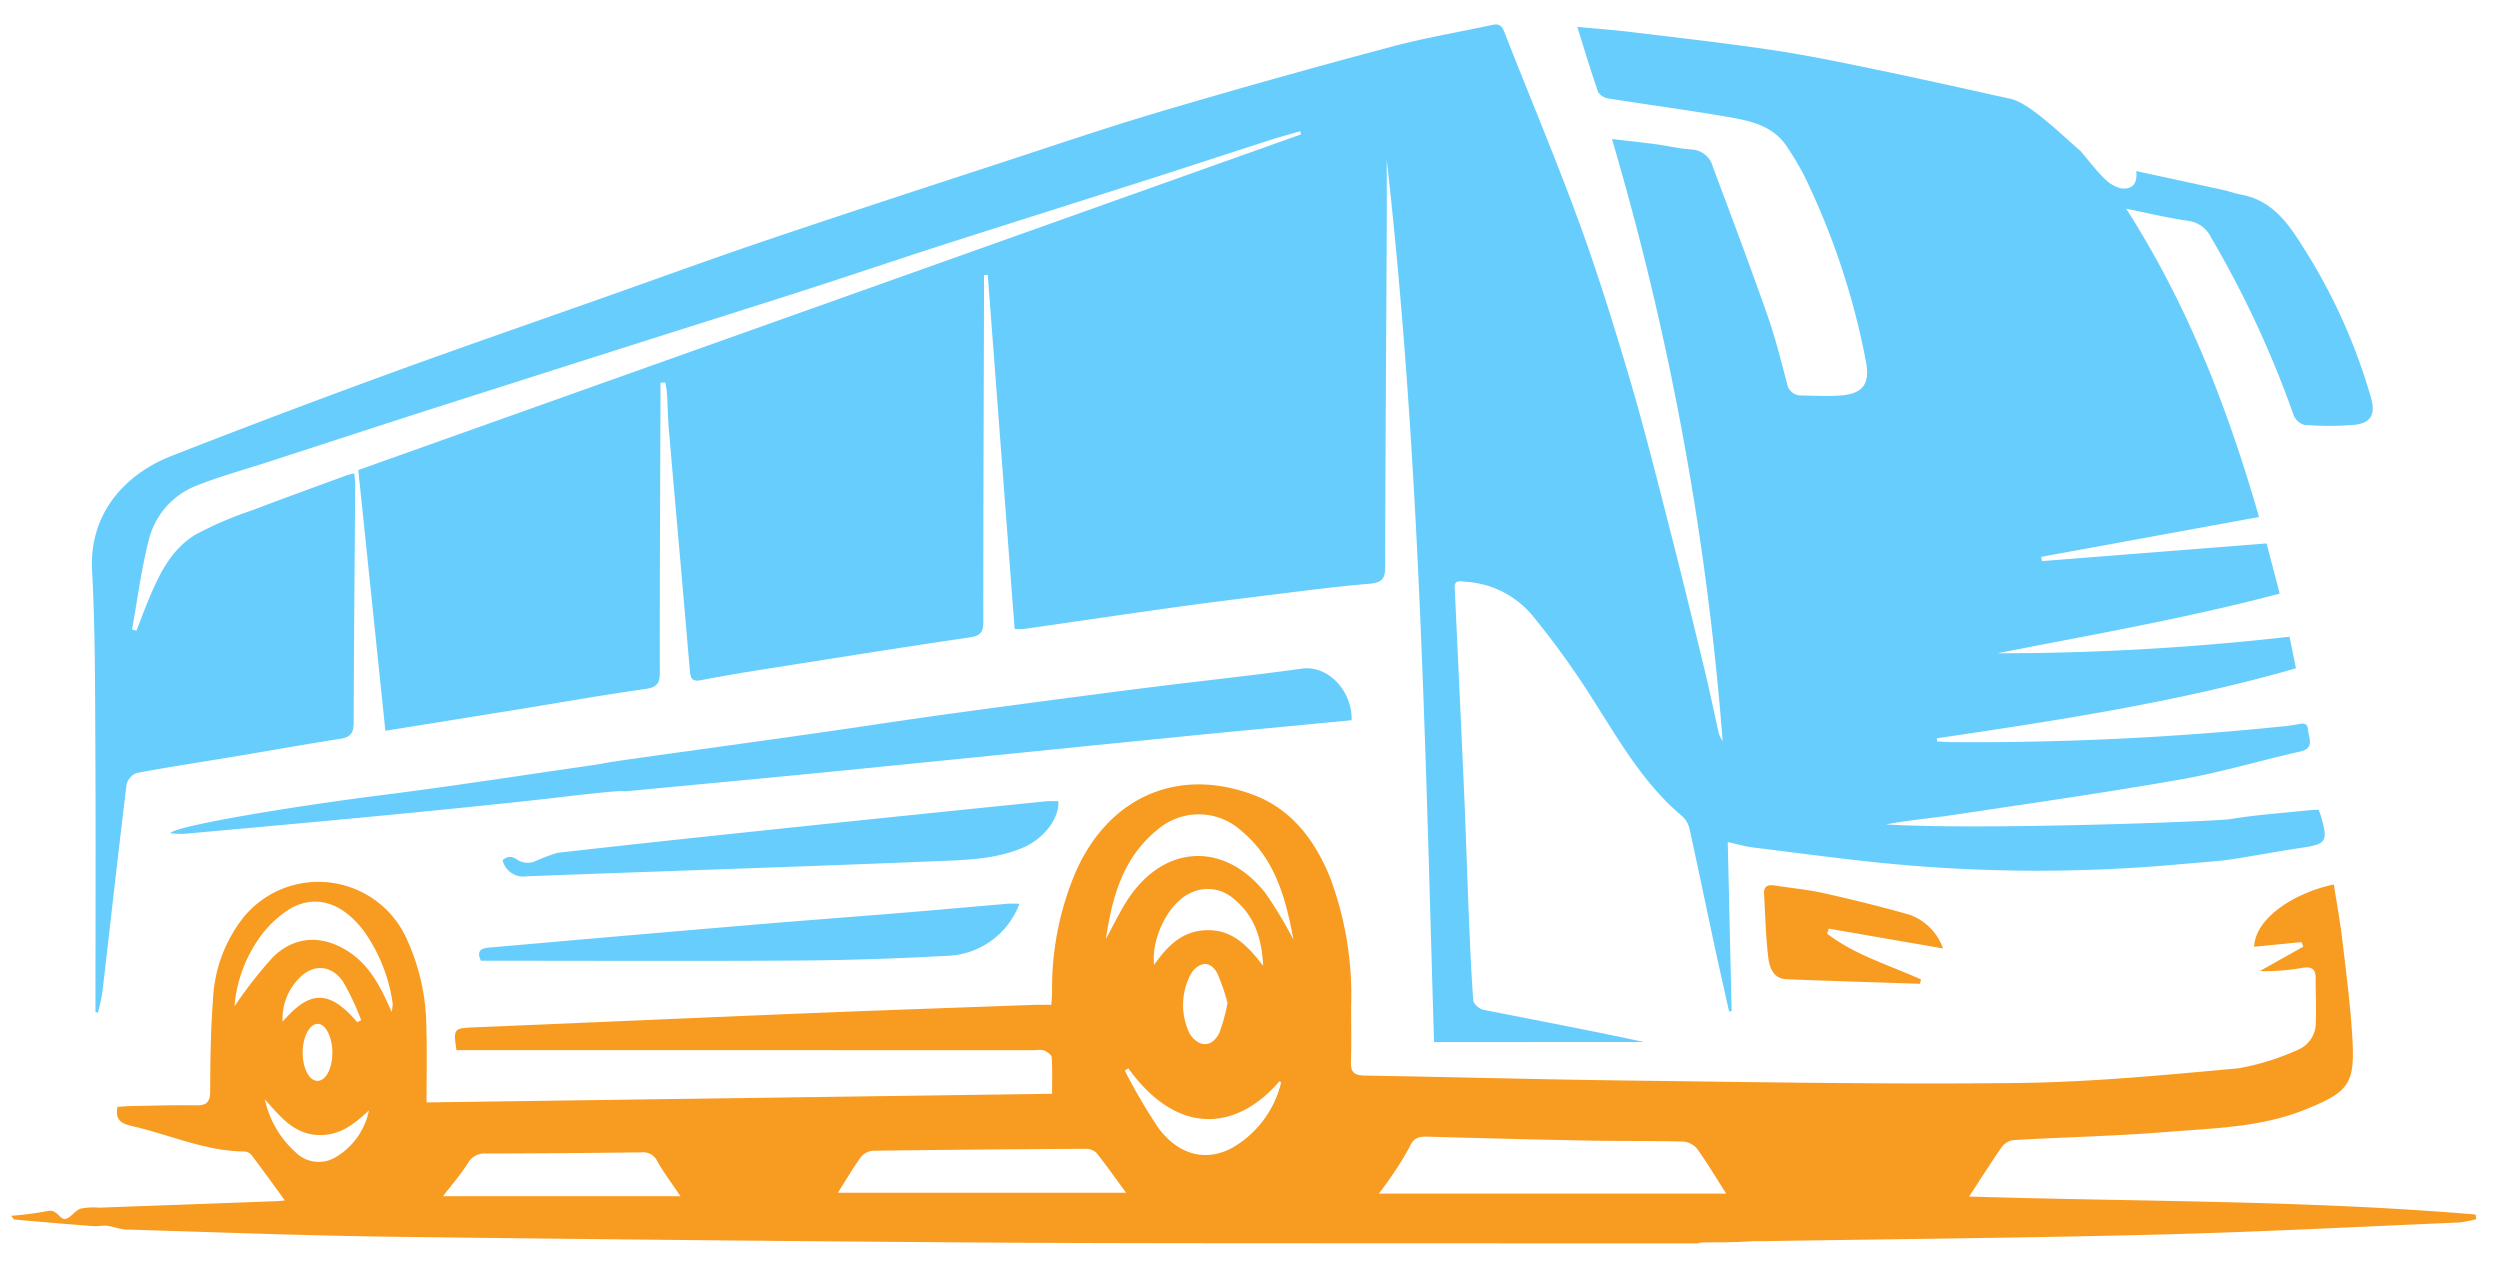 <svg xmlns="http://www.w3.org/2000/svg" viewBox="0 0 252 127.326"><defs><style>.a{fill:#67cdfc;}.b{fill:#f89b21;}</style></defs><path class="a" d="M9.624,102.019c0-8.936.035-17.872-.013-26.807-.032-5.901-.012-11.81-.329-17.699-.314-5.842,3.418-9.758,7.999-11.552q10.759-4.213,21.616-8.176c7.352-2.689,14.753-5.243,22.134-7.852,5.525-1.953,11.032-3.96,16.584-5.835,7.89-2.665,15.809-5.244,23.725-7.834,5.294-1.732,10.572-3.526,15.914-5.101q11.46-3.379,23.009-6.453C143.583,3.821,146.991,3.254,150.356,2.525c.615-.133.977-.069,1.249.627,2.499,6.39,5.173,12.715,7.532,19.156,1.903,5.196,3.543,10.495,5.114,15.803,1.465,4.952,2.717,9.968,4.002,14.971,1.234,4.804,2.404,9.625,3.572,14.446.504,2.082.928,4.183,1.402,6.273a2.422,2.422,0,0,0,.415.887,294.757,294.757,0,0,0-11.156-60.674c1.614.189,3.008.335,4.397.521,1.207.161,2.402.458,3.612.53a2.353,2.353,0,0,1,2.17,1.779c1.854,4.951,3.719,9.899,5.474,14.886.794,2.256,1.375,4.589,1.988,6.905a1.438,1.438,0,0,0,1.508,1.229c1.262.023,2.528.085,3.785.009,2.364-.143,3.106-1.17,2.662-3.453a74.461,74.461,0,0,0-6.225-18.724,28.429,28.429,0,0,0-1.733-2.908c-1.319-2.03-3.495-2.567-5.637-2.945-4.098-.723-8.23-1.258-12.341-1.913a1.494,1.494,0,0,1-1.054-.652c-.731-2.091-1.362-4.217-2.1-6.572,1.982.19,3.799.325,5.605.544,4.677.568,9.361,1.095,14.02,1.789,3.406.507,6.787,1.205,10.161,1.905,4.644.963,9.274,1.993,13.904,3.025,1.894.422,5.012,3.506,7.051,5.269.864,1.018,1.516,1.896,2.287,2.652a3.659,3.659,0,0,0,1.733,1.085c.953.16,1.756-.249,1.58-1.729,3.03.657,5.89,1.272,8.746,1.9.612.135,1.205.358,1.819.471,3.506.649,5.091,3.443,6.758,6.098a57.67,57.67,0,0,1,6.321,14.318c.502,1.683.06,2.61-1.664,2.79a30.583,30.583,0,0,1-5.043.002,1.663,1.663,0,0,1-1.073-.979,103.285,103.285,0,0,0-8.333-17.932,3.011,3.011,0,0,0-2.302-1.658c-1.979-.269-3.929-.753-6.24-1.217,6.263,9.789,10.225,20.128,13.39,31.074l-21.958,4.017.073.429L228.47,54.779c.422,1.608.854,3.252,1.327,5.054-9.468,2.506-18.973,4.151-28.453,6.017a258.592,258.592,0,0,0,29.438-1.67l.651,3.185c-11.902,3.418-24.048,5.252-36.2,7.056l.03.321c.477.022.954.06,1.431.065a306.649,306.649,0,0,0,33.955-1.644c.209-.021.415-.076.624-.097.546-.056,1.319-.442,1.377.498.048.778.731,1.847-.801,2.191-4.02.904-7.983,2.103-12.034,2.813-7.629,1.337-15.3,2.433-22.961,3.584-2.237.336-4.498.52-6.741.948,9.463.595,33.294-.301,34.68-.532,2.612-.435,5.267-.611,7.905-.89.33-.035.664-.035,1.024-.053.084.232.165.422.222.62.749,2.613.579,2.836-2.037,3.225-2.539.378-5.061.877-7.603,1.237-.525.074-3.914.348-4.669.416a157.465,157.465,0,0,1-28.286.018c-4.905-.443-9.789-1.125-14.679-1.722-.746-.091-1.476-.31-2.513-.535q.196,8.521.391,17.03l-.258.04c-.506-2.277-1.026-4.552-1.515-6.833-.829-3.864-1.623-7.736-2.476-11.594a2.447,2.447,0,0,0-.746-1.268c-3.87-3.24-6.303-7.552-8.968-11.717a83.898,83.898,0,0,0-6.064-8.432,9.508,9.508,0,0,0-6.643-3.459c-.251-.021-.502-.058-.753-.059a1.325,1.325,0,0,0-.359.104c-.051.124-.143.24-.138.352.311,6.861.643,13.721.944,20.583.186,4.252.315,8.507.49,12.76.116,2.821.233,5.643.446,8.457.026.345.607.855,1.002.934,5.398,1.077,10.809,2.092,16.212,3.255H144.55c-.886-29.759-1.432-59.41-4.766-88.928,0,2.429.01,4.858-.002,7.288-.056,11.255-.135,22.511-.156,33.766-.002,1.25-.385,1.578-1.643,1.684-3.773.316-7.53.832-11.29,1.294-2.965.365-5.929.741-8.888,1.157-4.833.679-9.661,1.396-14.492,2.088a8.535,8.535,0,0,1-1.04.005q-1.356-17.864-2.708-35.688l-.379.018c0,.988.002,1.976-0,2.964-.03,10.666-.076,21.331-.068,31.997.001,1.067-.31,1.41-1.38,1.568-6.869,1.012-13.726,2.107-20.584,3.191-2.161.341-4.322.695-6.468,1.116-.88.172-1.08-.124-1.149-.945-.686-8.101-1.415-16.199-2.115-24.299-.105-1.217-.117-2.441-.191-3.661-.022-.368-.109-.732-.166-1.098l-.491.021c0,.764.002,1.528-0,2.292-.029,8.979-.078,17.959-.064,26.938.002,1.13-.332,1.483-1.464,1.644-4.291.61-8.561,1.368-12.84,2.062-4.393.713-8.788,1.416-13.361,2.153-.91-8.771-1.808-17.419-2.728-26.284l95.032-33.834-.097-.317c-1.012.296-2.032.568-3.036.891-4.189,1.348-8.368,2.725-12.559,4.065-6.863,2.195-13.737,4.353-20.596,6.558-4.507,1.449-8.988,2.977-13.494,4.426-6.015,1.935-12.045,3.826-18.067,5.742q-10.298,3.276-20.592,6.564C37.561,43.132,32.425,44.813,27.285,46.482c-2.505.813-5.056,1.512-7.5,2.478a7.909,7.909,0,0,0-4.821,5.605c-.738,2.913-1.117,5.918-1.652,8.883l.439.126c.387-.99.758-1.986,1.163-2.969,1.079-2.616,2.303-5.22,4.803-6.722a36.329,36.329,0,0,1,5.767-2.466c3.165-1.215,6.357-2.361,9.539-3.532a6.578,6.578,0,0,1,.685-.163c.039.4.1.72.098,1.04-.055,8.01-.136,16.019-.154,24.029-.002,1.029-.258,1.511-1.323,1.676-3.536.548-7.058,1.186-10.588,1.775-3.322.554-6.654,1.055-9.963,1.676a1.657,1.657,0,0,0-1.02,1.148c-.851,6.979-1.626,13.968-2.438,20.952a20.891,20.891,0,0,1-.446,2.061Z"/><path class="b" d="M1.126,122.554a34.468,34.468,0,0,0,3.674-.48c.932-.22,1.198.815,1.724.796.535-.019.998-.825,1.583-1.033a6.515,6.515,0,0,1,1.882-.105q8.97-.325,17.939-.654c.322-.012.642-.063.784-.078-1.1-1.508-2.199-3.037-3.332-4.54a1.06,1.06,0,0,0-.724-.39c-3.943-.029-7.511-1.679-11.26-2.54-1.112-.255-1.802-.559-1.559-1.955.433-.028.881-.075,1.329-.083,2.192-.037,4.384-.113,6.575-.073,1.087.02,1.442-.311,1.446-1.436.01-3.114.056-6.235.29-9.339A14.396,14.396,0,0,1,24.587,92.413a9.764,9.764,0,0,1,16.187,1.766,21.659,21.659,0,0,1,2.205,9.476c.076,2.433.015,4.871.015,7.469,21.048-.291,41.968-.58,63.054-.871,0-1.262.045-2.474-.036-3.677-.017-.255-.459-.551-.767-.695a2.243,2.243,0,0,0-.875-.022q-28.453-.003-56.907-.006c-.492,0-.985,0-1.45,0-.333-2.157-.25-2.211,1.707-2.292,11.199-.463,22.397-.965,33.597-1.421,7.621-.311,15.245-.57,22.867-.847.545-.02,1.091-.003,1.785-.003.032-.482.082-.883.081-1.285a29.882,29.882,0,0,1,2.303-11.928c3.31-7.734,10.359-10.83,18.015-7.945,3.851,1.451,6.215,4.618,7.719,8.362a33.776,33.776,0,0,1,2.109,12.851c-.006,1.897.041,3.795-.022,5.69-.035,1.047.346,1.366,1.384,1.383,8.976.145,17.951.399,26.927.506,13.022.154,26.047.399,39.067.239,7.356-.09,14.712-.81,22.048-1.474a24.757,24.757,0,0,0,5.944-1.833,2.946,2.946,0,0,0,1.888-2.882c.056-1.472-.017-2.949-.014-4.423.002-.931-.477-1.128-1.307-.996a21.566,21.566,0,0,1-4.317.328l4.38-2.462L231.997,94.962q-2.392.236-4.784.471c.154-3.057,4.368-5.532,8.037-6.275.289,1.86.632,3.707.853,5.569.386,3.26.81,6.521,1.009,9.795.287,4.723-.27,5.54-4.861,7.366-4.409,1.754-9.138,1.834-13.777,2.209-5.163.418-10.351.528-15.525.823a1.78,1.78,0,0,0-1.17.704c-1.118,1.598-2.157,3.252-3.29,4.988,16.928.519,34.029.367,51.059,1.813l.055.463a11.329,11.329,0,0,1-1.728.339c-10.102.428-20.202.959-30.309,1.216-13.187.336-26.38.452-39.57.661-.375.006-.75.001-1.186.001-3.342.231-5.652.026-5.58.228q-16.225,0-32.451-.003c-13.489-.015-26.978.007-40.466-.088q-29.393-.207-58.784-.579c-8.933-.118-17.862-.459-26.793-.726-.655-.02-1.298-.297-1.956-.379-.43-.054-.881.075-1.316.041q-4.01-.311-8.016-.672C1.366,122.921,1.298,122.76,1.126,122.554Zm172.876-2.236c-1.009-1.579-1.92-3.115-2.96-4.557a2.059,2.059,0,0,0-1.444-.694c-3.201-.08-6.405-.037-9.607-.099-5.35-.102-10.699-.243-16.048-.392-.807-.022-1.388.043-1.807.932a28.998,28.998,0,0,1-2.048,3.299c-.299.46-.641.892-1.088,1.51Zm-89.544-.09h29.048c-1.039-1.417-1.967-2.742-2.971-4.006a1.493,1.493,0,0,0-1.059-.421q-10.743.054-21.486.191a1.754,1.754,0,0,0-1.215.647c-.823,1.14-1.536,2.36-2.317,3.589Zm-39.807.351H68.592c-.913-1.358-1.697-2.39-2.327-3.51a1.563,1.563,0,0,0-1.592-.911q-7.833.098-15.666.116a1.902,1.902,0,0,0-1.839.969c-.75,1.184-1.684,2.252-2.516,3.337Zm66.819-25.921c.693-1.27,1.319-2.582,2.09-3.803,3.625-5.74,9.798-6.131,13.996-.833a43.397,43.397,0,0,1,2.826,4.703c-.809-4.37-1.916-8.211-5.245-10.97a6.376,6.376,0,0,0-8.517-.076c-3.448,2.808-4.52,6.776-5.15,10.98Zm-87.836,6.791a42.152,42.152,0,0,1,3.932-5.027c2.246-2.151,5.047-2.17,7.629-.455,2.123,1.41,3.215,3.586,4.28,6.035a3.781,3.781,0,0,0,.107-.84,16.497,16.497,0,0,0-2.882-7.281c-2.135-2.858-4.809-3.763-7.404-2.314a10.737,10.737,0,0,0-3.279,3.156A13.945,13.945,0,0,0,23.635,101.449Zm90.096,6.234-.348.24a57.085,57.085,0,0,0,3.389,5.782c2.019,2.706,4.745,3.422,7.395,2.021a10.408,10.408,0,0,0,4.97-6.601c.008-.025-.114-.089-.176-.134C125.163,113.486,119.096,115.098,113.731,107.683Zm2.602-10.417c1.413-2.029,2.946-3.481,5.4-3.503,2.483-.023,4.002,1.522,5.596,3.598-.148-3.002-1.004-5.242-3.125-6.89a3.936,3.936,0,0,0-4.282-.415C117.818,91.014,116.017,94.564,116.333,97.265Zm7.404,3.823a20.577,20.577,0,0,0-1.028-2.969c-.64-1.238-1.695-1.237-2.558-.131a6.583,6.583,0,0,0-.218,6.227c.915,1.396,2.259,1.392,2.98-.117a17.518,17.518,0,0,0,.823-3.01Zm-86.548,10.841c-1.533,1.431-3.082,2.669-5.372,2.461-2.258-.205-3.535-1.789-5.118-3.585a9.923,9.923,0,0,0,3.083,5.328,3.305,3.305,0,0,0,3.84.63A7.099,7.099,0,0,0,37.189,111.93ZM36.005,103.03l.403-.189a25.463,25.463,0,0,0-1.815-3.868c-1.235-1.808-3.144-1.82-4.567-.237a5.839,5.839,0,0,0-1.544,4.255C31.14,99.913,33.093,99.626,36.005,103.03Zm-5.495,3.13c.016,1.528.647,2.748,1.442,2.79.857.045,1.532-1.179,1.551-2.811.018-1.531-.651-2.894-1.439-2.934-.848-.043-1.571,1.333-1.553,2.956Z"/><path class="a" d="M106.683,80.766c.098,1.74-1.45,3.751-3.497,4.644-2.816,1.228-5.844,1.275-8.808,1.397-13.767.568-27.54,1-41.309,1.525a2.138,2.138,0,0,1-2.405-1.625c.554-.48,1.004-.4,1.625.044a2.039,2.039,0,0,0,1.515.125,18.898,18.898,0,0,1,2.385-.911c7.827-.89,15.661-1.72,23.496-2.541q12.883-1.35,25.772-2.653A12.107,12.107,0,0,1,106.683,80.766Z"/><path class="a" d="M102.76,91.094a8.067,8.067,0,0,1-7.45,5.259q-7.378.415-14.775.469c-10.198.069-20.396.021-30.594.021h-1.462c-.493-1.036.064-1.259.842-1.327q5.349-.47,10.698-.94,8.309-.718,16.619-1.422c4.827-.401,9.657-.762,14.485-1.158,3.485-.286,6.967-.603,10.45-.899C101.891,91.07,102.212,91.094,102.76,91.094Z"/><path class="b" d="M195.858,95.604l-11.514-1.997-.172.502c2.813,2.169,6.261,3.169,9.465,4.618l-.098.44c-4.484-.15-8.969-.28-13.452-.461-1.345-.054-1.727-1.19-1.846-2.206-.25-2.128-.305-4.279-.424-6.422-.042-.75.396-.924,1.055-.821,1.663.26,3.35.412,4.988.779,2.905.651,5.8,1.366,8.663,2.183A5.586,5.586,0,0,1,195.858,95.604Z"/><path class="a" d="M131.242,67.396c-5.377.748-10.78,1.306-16.165,1.994q-9.769,1.248-19.526,2.588c-4.546.623-9.08,1.33-13.623,1.974-6.043.857-12.09,1.686-18.134,2.537-.345.049-2.881.407-3.322.534-7.559,1.083-14.747,2.212-21.963,3.123-9.032,1.14-20.794,3.086-21.345,3.844a10.791,10.791,0,0,0,1.396.062c6.498-.587,12.997-1.171,19.492-1.794,5.824-.559,11.647-1.139,17.462-1.787.615-.069,5.645-.694,7.182-.739a1.835,1.835,0,0,0,.436.025c7.254-.688,14.509-1.363,21.759-2.08,11.273-1.115,22.542-2.269,33.815-3.39,5.824-.579,11.652-1.122,17.54-1.688C136.311,69.589,133.829,67.036,131.242,67.396Z"/></svg>